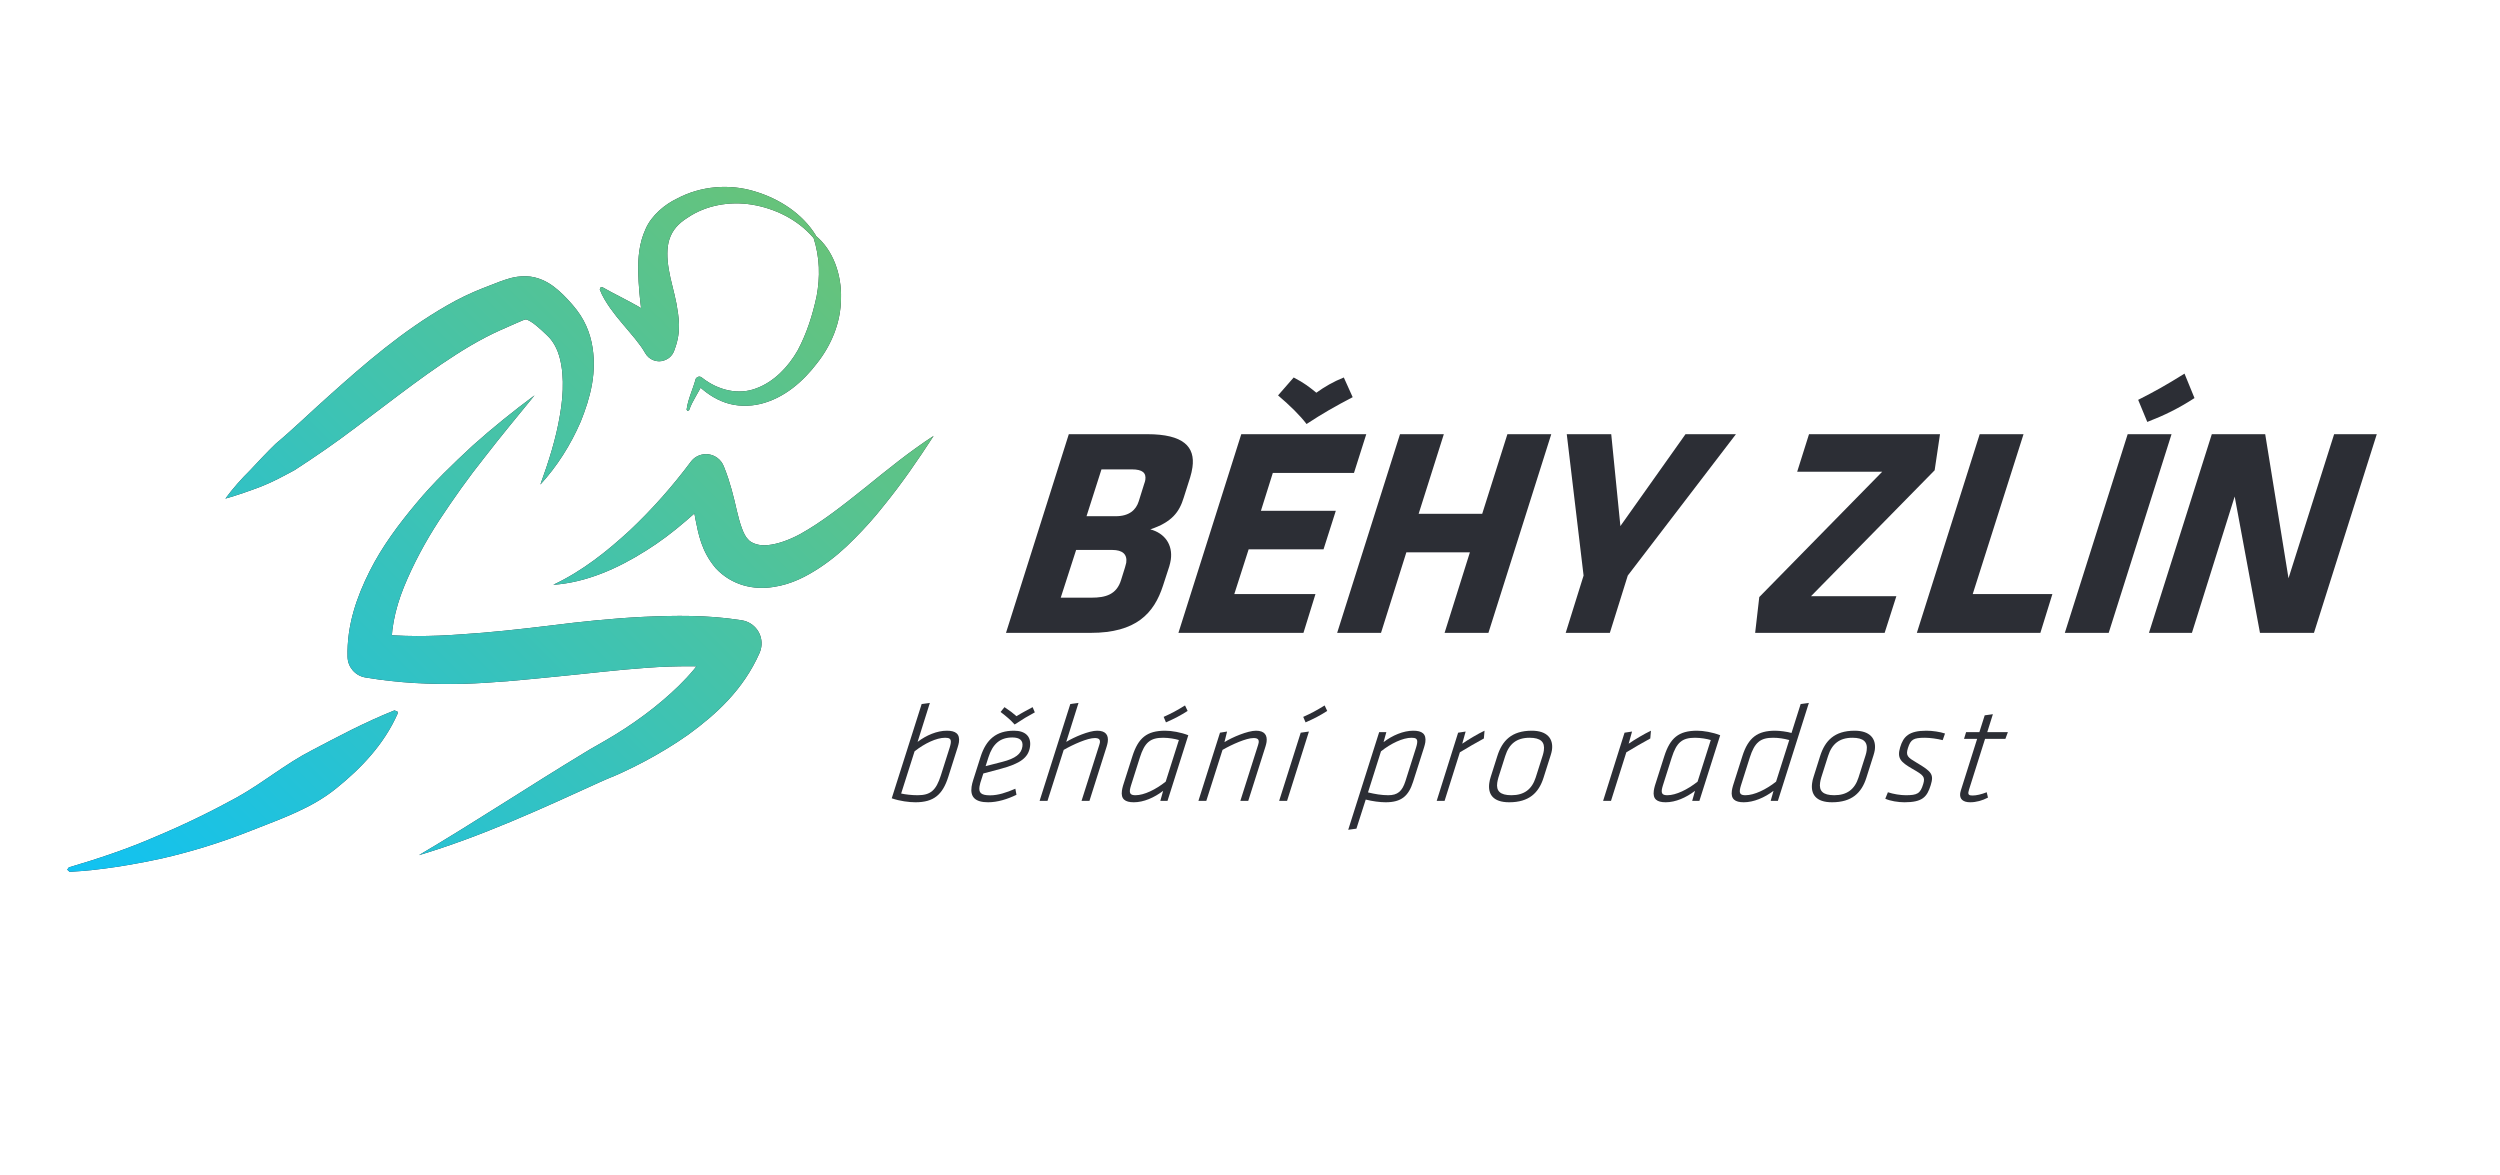 <svg version="1.2" baseProfile="tiny-ps" xmlns="http://www.w3.org/2000/svg" viewBox="0 0 868 408" width="868" height="408">
	<title>behani-zlin-logo-ai</title>
	<defs>
		<linearGradient id="grd1" gradientUnits="userSpaceOnUse"  x1="16.397" y1="293.347" x2="255.567" y2="54.177">
			<stop offset="0" stop-color="#10c2f3"  />
			<stop offset="1" stop-color="#66c37b"  />
		</linearGradient>
		<linearGradient id="grd2" gradientUnits="userSpaceOnUse"  x1="18.976" y1="297.598" x2="259.621" y2="56.953">
			<stop offset="0" stop-color="#10c2f3"  />
			<stop offset="1" stop-color="#66c37b"  />
		</linearGradient>
		<linearGradient id="grd3" gradientUnits="userSpaceOnUse"  x1="-18.873" y1="259.864" x2="221.612" y2="19.379">
			<stop offset="0" stop-color="#10c2f3"  />
			<stop offset="1" stop-color="#66c37b"  />
		</linearGradient>
		<linearGradient id="grd4" gradientUnits="userSpaceOnUse"  x1="55.763" y1="329.995" x2="292.906" y2="92.852">
			<stop offset="0" stop-color="#10c2f3"  />
			<stop offset="1" stop-color="#66c37b"  />
		</linearGradient>
		<linearGradient id="grd5" gradientUnits="userSpaceOnUse"  x1="10.391" y1="280.154" x2="244.032" y2="46.513">
			<stop offset="0" stop-color="#10c2f3"  />
			<stop offset="1" stop-color="#66c37b"  />
		</linearGradient>
		<linearGradient id="grd6" gradientUnits="userSpaceOnUse"  x1="39.481" y1="316.749" x2="279.107" y2="77.123">
			<stop offset="0" stop-color="#10c2f3"  />
			<stop offset="1" stop-color="#66c37b"  />
		</linearGradient>
	</defs>
	<style>
		tspan { white-space:pre }
		.shp0 { fill: #2c2e35 } 
		.shp1 { fill: url(#grd1) } 
		.shp2 { fill: url(#grd2) } 
		.shp3 { fill: url(#grd3) } 
		.shp4 { fill: url(#grd4) } 
		.shp5 { fill: url(#grd5) } 
		.shp6 { fill: url(#grd6) } 
	</style>
	<g id="Layer 1">
		<g id="&lt;Group&gt;">
			<g id="&lt;Group&gt;">
				<path id="&lt;Path&gt;" class="shp0" d="M185.6 137.26C179.76 144.4 173.9 151.47 168.33 158.68C162.64 165.79 157.42 173.21 152.5 180.65C147.63 188.12 143.45 195.95 140.23 203.82C137.05 211.68 135.36 219.86 136.08 227.15L129.47 219.99C139.43 221.12 149.63 221.02 159.9 220.26C170.18 219.62 180.59 218.46 191.15 217.18C201.7 215.84 212.45 214.71 223.43 214.17C234.39 213.67 245.65 213.51 256.91 215.27L257.55 215.37C261.99 216.06 265.02 220.22 264.32 224.65C264.21 225.35 264 226.05 263.73 226.67C258.06 239.52 248.62 248.02 239.01 255.03C234.12 258.48 229.05 261.54 223.87 264.3C221.28 265.68 218.65 266.99 216 268.21C214.67 268.83 213.32 269.42 211.96 269.96L210.21 270.69L208.28 271.55C187.92 280.84 167.17 290.41 145.44 296.92C164.95 285.4 183.54 273.07 202.91 261.35L204.72 260.25L206.74 259.09L210.25 257.08C212.58 255.74 214.88 254.32 217.13 252.85C221.62 249.9 225.94 246.72 229.95 243.31C237.9 236.58 245.19 228.74 248.04 220.57L254.87 231.97C244.95 231.16 234.79 231.09 224.49 231.86C214.18 232.58 203.75 233.9 193.12 234.91C182.49 235.97 171.69 237.1 160.67 237.43C149.67 237.64 138.44 237.17 127.29 235.28L126.83 235.21C123.3 234.61 120.76 231.58 120.67 228.12C120.36 217.03 123.95 207.1 128.32 198.38C132.73 189.59 138.52 181.94 144.54 174.72C150.55 167.48 157.31 161.02 164.1 154.73C171.01 148.55 178.2 142.76 185.6 137.26Z" />
				<path id="&lt;Path&gt;" class="shp0" d="M138.05 247.78C133.37 258.36 125.49 266.66 116.87 273.6C108.24 280.68 97.51 284.29 87.38 288.31C77.22 292.37 66.78 295.62 56.21 298.05C45.59 300.33 34.91 302.13 24.16 302.7L23.33 301.95L23.9 301.16C34.13 298.14 44.16 294.78 53.82 290.58C63.52 286.52 72.94 281.97 82.05 276.97C91.17 271.92 99.12 265.19 108.24 260.53C117.38 255.74 126.37 250.9 136.97 246.64L138.06 247.11L138.05 247.78Z" />
				<path id="&lt;Path&gt;" class="shp0" d="M187.61 168.24C190.54 160.2 193.06 152.22 194.39 144.23C195.8 136.35 195.93 128.2 193.64 122.09C193.06 120.59 192.32 119.24 191.44 118.09C190.57 116.93 189.59 116.12 188.04 114.65C186.68 113.4 185.25 112.23 184.1 111.55C182.85 110.82 182.41 110.85 182.39 110.95C182.25 110.77 177.27 113.1 173.63 114.67C170.04 116.28 166.79 118.02 163.32 120.03C149.72 128.08 136.8 138.51 123.3 148.57C116.58 153.66 109.55 158.52 102.28 163.22C98.62 165.18 94.83 167.3 90.61 168.94C86.56 170.48 82.54 171.89 78.25 173.12C80.87 169.56 83.82 166.25 86.86 163.25C89.66 160.24 92.51 157.2 95.63 154.15C101.92 148.89 107.89 143.04 114.18 137.46C126.72 126.24 139.71 114.93 155.26 106.03C159.07 103.82 163.35 101.75 167.53 100.11L173.48 97.8C175.63 97.06 178.42 95.86 182.57 95.91C186.82 96 190.33 98 192.49 99.69C194.76 101.45 196.41 103.18 197.99 104.94C199.37 106.46 201.27 108.77 202.58 111.22C203.91 113.65 204.82 116.22 205.38 118.76C207.58 129.04 204.88 138.24 201.62 146.39C198.1 154.52 193.42 161.91 187.61 168.24Z" />
				<path id="&lt;Path&gt;" class="shp0" d="M192.09 203.04C202.29 198.24 210.73 191.44 218.64 184.18C226.45 176.82 233.57 168.74 239.84 160.34C242.01 157.41 246.15 156.81 249.07 158.99C250.07 159.73 250.8 160.7 251.24 161.78L251.44 162.27C253.54 167.48 254.78 172.68 255.82 177.27C256.89 181.84 258.16 185.75 259.66 187.19C260.77 188.68 263.83 189.65 266.64 189.26C269.99 188.92 273.87 187.55 277.69 185.51C285.34 181.29 292.9 175.29 300.48 169.23C308.04 163.11 315.76 156.81 324.16 151.33C318.71 159.73 313.14 167.84 306.83 175.59C303.74 179.53 300.39 183.27 296.78 186.9C293.2 190.58 289.24 194.02 284.68 197.05C280.13 200.03 274.92 202.87 268.49 203.8C261.67 204.9 254.12 203.25 248.55 197.34C243.43 191.33 242.48 185.21 241.47 180.33C240.5 175.34 239.95 170.86 238.75 166.81L250.35 168.75C246.52 173.2 242.42 177.28 237.98 181C233.6 184.76 229.01 188.27 224.09 191.3C214.43 197.41 203.45 202.27 192.09 203.04Z" />
				<path id="&lt;Path&gt;" class="shp0" d="M209.14 99.71C211.32 100.95 213.26 101.96 215.35 103.04C217.39 104.13 219.47 105.15 221.5 106.34C225.61 108.67 229.85 111.4 233.54 115.79L223.28 117.19C223.58 115.39 223.15 111.49 222.64 107.52C222.14 103.48 221.69 99.04 221.59 94.36C221.5 89.72 221.85 84.57 224.1 79.63C226.21 74.67 231.02 70.88 234.94 69.02C243.42 64.46 253.43 63.8 262.08 66.46C270.69 69.05 278.58 74.19 283.24 81.7L283.05 82.53L282.25 82.39C276.8 76.09 268.9 72.33 261.03 71.04C253.13 69.78 245.03 71.33 238.83 75.51C235.32 77.71 233.45 79.99 232.43 83.05C231.45 86.07 231.57 89.68 232.19 93.47C232.81 97.29 234.06 101.21 234.9 105.57C235.6 109.94 236.67 114.78 234.28 121.19L234.05 121.83C232.97 124.7 229.78 126.15 226.92 125.08C225.64 124.61 224.64 123.7 224.01 122.59C222.26 119.45 219.3 116.19 216.31 112.62C214.78 110.87 213.29 108.96 211.86 106.98C210.49 105 209.08 102.79 208.25 100.52L208.23 100.48L208.61 99.67L209.14 99.71Z" />
				<path id="&lt;Path&gt;" class="shp0" d="M238.39 142.17C238.87 138.52 240.64 134.99 241.47 131.79C241.65 131.06 242.4 130.61 243.14 130.8L243.64 131.05L243.79 131.17C249.38 135.58 256.5 137.2 262.57 134.84C268.69 132.6 273.65 127.46 276.97 121.64C280.15 115.66 282.16 109.27 283.54 102.8C284.74 96.26 284.73 89.51 282.38 82.3L282.67 81.7L283.12 81.78C289.31 86.77 292.24 95.47 292 103.59C291.96 111.86 288.68 119.78 283.67 126.11C278.82 132.47 272.35 138.15 264.16 140.21C260.11 141.2 255.72 141.13 251.83 139.78C247.92 138.43 244.61 136.05 241.88 133.32L244.2 132.69C242.6 136.29 240.45 138.98 239.26 142.42L238.68 142.69L238.38 142.2L238.39 142.17Z" />
			</g>
			<g id="&lt;Group&gt;">
				<path id="&lt;Path&gt;" class="shp1" d="M185.6 137.26C179.76 144.4 173.9 151.47 168.33 158.68C162.64 165.79 157.42 173.21 152.5 180.65C147.63 188.12 143.45 195.95 140.23 203.82C137.05 211.68 135.36 219.86 136.08 227.15L129.47 219.99C139.43 221.12 149.63 221.02 159.9 220.26C170.18 219.62 180.59 218.46 191.15 217.18C201.7 215.84 212.45 214.71 223.43 214.17C234.39 213.67 245.65 213.51 256.91 215.27L257.55 215.37C261.99 216.06 265.02 220.22 264.32 224.65C264.21 225.35 264 226.05 263.73 226.67C258.06 239.52 248.62 248.02 239.01 255.03C234.12 258.48 229.05 261.54 223.87 264.3C221.28 265.68 218.65 266.99 216 268.21C214.67 268.83 213.32 269.42 211.96 269.96L210.21 270.69L208.28 271.55C187.92 280.84 167.17 290.41 145.44 296.92C164.95 285.4 183.54 273.07 202.91 261.35L204.72 260.25L206.74 259.09L210.25 257.08C212.58 255.74 214.88 254.32 217.13 252.85C221.62 249.9 225.94 246.72 229.95 243.31C237.9 236.58 245.19 228.74 248.04 220.57L254.87 231.97C244.95 231.16 234.79 231.09 224.49 231.86C214.18 232.58 203.75 233.9 193.12 234.91C182.49 235.97 171.69 237.1 160.67 237.43C149.67 237.64 138.44 237.17 127.29 235.28L126.83 235.21C123.3 234.61 120.76 231.58 120.67 228.12C120.36 217.03 123.95 207.1 128.32 198.38C132.73 189.59 138.52 181.94 144.54 174.72C150.55 167.48 157.31 161.02 164.1 154.73C171.01 148.55 178.2 142.76 185.6 137.26Z" />
				<path id="&lt;Path&gt;" class="shp2" d="M138.05 247.78C133.37 258.36 125.49 266.66 116.87 273.6C108.24 280.68 97.51 284.29 87.38 288.31C77.22 292.37 66.78 295.62 56.21 298.05C45.59 300.33 34.91 302.13 24.16 302.7L23.33 301.95L23.9 301.16C34.13 298.14 44.16 294.78 53.82 290.58C63.52 286.52 72.94 281.97 82.05 276.97C91.17 271.92 99.12 265.19 108.24 260.53C117.38 255.74 126.37 250.9 136.97 246.64L138.06 247.11L138.05 247.78Z" />
				<path id="&lt;Path&gt;" class="shp3" d="M187.61 168.24C190.54 160.2 193.06 152.22 194.39 144.23C195.8 136.35 195.93 128.2 193.64 122.09C193.06 120.59 192.32 119.24 191.44 118.09C190.57 116.93 189.59 116.12 188.04 114.65C186.68 113.4 185.25 112.23 184.1 111.55C182.85 110.82 182.41 110.85 182.39 110.95C182.25 110.77 177.27 113.1 173.63 114.67C170.04 116.28 166.79 118.02 163.32 120.03C149.72 128.08 136.8 138.51 123.3 148.57C116.58 153.66 109.55 158.52 102.28 163.22C98.62 165.18 94.83 167.3 90.61 168.94C86.56 170.48 82.54 171.89 78.25 173.12C80.87 169.56 83.82 166.25 86.86 163.25C89.66 160.24 92.51 157.2 95.63 154.15C101.92 148.89 107.89 143.04 114.18 137.46C126.72 126.24 139.71 114.93 155.26 106.03C159.07 103.82 163.35 101.75 167.53 100.11L173.48 97.8C175.63 97.06 178.42 95.86 182.57 95.91C186.82 96 190.33 98 192.49 99.69C194.76 101.45 196.41 103.18 197.99 104.94C199.37 106.46 201.27 108.77 202.58 111.22C203.91 113.65 204.82 116.22 205.38 118.76C207.58 129.04 204.88 138.24 201.62 146.39C198.1 154.52 193.42 161.91 187.61 168.24Z" />
				<path id="&lt;Path&gt;" class="shp4" d="M192.09 203.04C202.29 198.24 210.73 191.44 218.64 184.18C226.45 176.82 233.57 168.74 239.84 160.34C242.01 157.41 246.15 156.81 249.07 158.99C250.07 159.73 250.8 160.7 251.24 161.78L251.44 162.27C253.54 167.48 254.78 172.68 255.82 177.27C256.89 181.84 258.16 185.75 259.66 187.19C260.77 188.68 263.83 189.65 266.64 189.26C269.99 188.92 273.87 187.55 277.69 185.51C285.34 181.29 292.9 175.29 300.48 169.23C308.04 163.11 315.76 156.81 324.16 151.33C318.71 159.73 313.14 167.84 306.83 175.59C303.74 179.53 300.39 183.27 296.78 186.9C293.2 190.58 289.24 194.02 284.68 197.05C280.13 200.03 274.92 202.87 268.49 203.8C261.67 204.9 254.12 203.25 248.55 197.34C243.43 191.33 242.48 185.21 241.47 180.33C240.5 175.34 239.95 170.86 238.75 166.81L250.35 168.75C246.52 173.2 242.42 177.28 237.98 181C233.6 184.76 229.01 188.27 224.09 191.3C214.43 197.41 203.45 202.27 192.09 203.04Z" />
				<path id="&lt;Path&gt;" class="shp5" d="M209.14 99.71C211.32 100.95 213.26 101.96 215.35 103.04C217.39 104.13 219.47 105.15 221.5 106.34C225.61 108.67 229.85 111.4 233.54 115.79L223.28 117.19C223.58 115.39 223.15 111.49 222.64 107.52C222.14 103.48 221.69 99.04 221.59 94.36C221.5 89.72 221.85 84.57 224.1 79.63C226.21 74.67 231.02 70.88 234.94 69.02C243.42 64.46 253.43 63.8 262.08 66.46C270.69 69.05 278.58 74.19 283.24 81.7L283.05 82.53L282.25 82.39C276.8 76.09 268.9 72.33 261.03 71.04C253.13 69.78 245.03 71.33 238.83 75.51C235.32 77.71 233.45 79.99 232.43 83.05C231.45 86.07 231.57 89.68 232.19 93.47C232.81 97.29 234.06 101.21 234.9 105.57C235.6 109.94 236.67 114.78 234.28 121.19L234.05 121.83C232.97 124.7 229.78 126.15 226.92 125.08C225.64 124.61 224.64 123.7 224.01 122.59C222.26 119.45 219.3 116.19 216.31 112.62C214.78 110.87 213.29 108.96 211.86 106.98C210.49 105 209.08 102.79 208.25 100.52L208.23 100.48L208.61 99.67L209.14 99.71Z" />
				<path id="&lt;Path&gt;" class="shp6" d="M238.39 142.17C238.87 138.52 240.64 134.99 241.47 131.79C241.65 131.06 242.4 130.61 243.14 130.8L243.64 131.05L243.79 131.17C249.38 135.58 256.5 137.2 262.57 134.84C268.69 132.6 273.65 127.46 276.97 121.64C280.15 115.66 282.16 109.27 283.54 102.8C284.74 96.26 284.73 89.51 282.38 82.3L282.67 81.7L283.12 81.78C289.31 86.77 292.24 95.47 292 103.59C291.96 111.86 288.68 119.78 283.67 126.11C278.82 132.47 272.35 138.15 264.16 140.21C260.11 141.2 255.72 141.13 251.83 139.78C247.92 138.43 244.61 136.05 241.88 133.32L244.2 132.69C242.6 136.29 240.45 138.98 239.26 142.42L238.68 142.69L238.38 142.2L238.39 142.17Z" />
			</g>
		</g>
		<g id="&lt;Group&gt;">
			<path id="&lt;Compound Path&gt;" fill-rule="evenodd" class="shp0" d="M320 244.44L322.85 244.05L318.59 257.58C321.61 255.27 325.36 253.7 328.75 253.7C331.78 253.7 333.35 254.78 332.94 257.72C332.86 258.26 332.68 258.85 332.49 259.49L329.24 269.73C327.3 275.85 324.27 278.55 317.85 278.55C315.65 278.55 312.42 278.15 309.61 277.17L320 244.44ZM312.88 275.51C314.36 275.85 316.63 276.1 318.59 276.1C323.05 276.1 324.99 274.48 326.66 269.24L329.75 259.49C329.93 258.9 330.04 258.45 330.1 258.01C330.31 256.5 329.63 256.15 328.16 256.15C325.12 256.15 321.02 258.11 317.54 260.86L312.88 275.51Z" />
			<path id="&lt;Compound Path&gt;" fill-rule="evenodd" class="shp0" d="M340.36 271.83C340.25 272.28 340.13 272.72 340.08 273.11C339.8 275.12 340.44 276.14 343.77 276.14C346.52 276.14 349.39 275.21 352.53 273.84L352.92 275.95C349.81 277.47 346.33 278.55 343.09 278.55C338.63 278.55 336.82 276.78 337.33 273.16C337.43 272.42 337.64 271.64 337.9 270.81L340.46 262.77C342.39 256.69 345.94 253.7 352.07 253.7C355.95 253.7 358.12 255.67 357.62 259.24C357.08 263.06 354.25 265.12 347.47 266.93C344.28 267.78 342.26 268.32 341.41 268.55L340.36 271.83ZM354.98 259.19C355.28 257.04 354 256.05 351.5 256.05C347.23 256.05 344.67 258.26 343.17 262.97L342.21 266C342.85 265.84 344.77 265.35 347.95 264.53C352.58 263.36 354.62 261.74 354.98 259.19ZM352.93 248.66C355.08 247.33 356.39 246.69 358.52 245.52L359.29 247.33C356.75 248.7 355.25 249.59 352.28 251.55C350.8 249.88 349.48 248.8 347.4 247.19L348.76 245.52C350.69 246.79 351.75 247.63 352.93 248.66Z" />
			<path id="&lt;Compound Path&gt;" class="shp0" d="M381.67 258.65C381.76 258.36 381.85 258.07 381.88 257.87C382.04 256.69 381.47 256.25 380.09 256.25C377.6 256.25 372.63 258.45 369.32 260.36L363.69 278.06L360.95 278.06L371.61 244.44L374.46 244.05L370.2 257.58C372.94 255.91 378.1 253.7 380.94 253.7C383.89 253.7 384.95 255.22 384.61 257.62C384.55 258.01 384.42 258.6 384.25 259.14L378.26 278.06L375.51 278.06L381.67 258.65Z" />
			<path id="&lt;Compound Path&gt;" fill-rule="evenodd" class="shp0" d="M403.84 274.58C400.76 276.93 397.1 278.55 393.67 278.55C390.63 278.55 389.12 277.47 389.53 274.53C389.6 273.99 389.74 273.4 389.92 272.76L393.18 262.53C395.19 256.25 398.14 253.7 404.56 253.7C406.77 253.7 409.93 254.24 412.58 255.27L405.36 278.06L402.86 278.06L403.84 274.58ZM409.31 256.94C408.04 256.54 405.79 256.15 403.83 256.15C399.37 256.15 397.42 257.77 395.76 263.01L392.67 272.76C392.49 273.35 392.38 273.79 392.32 274.19C392.11 275.7 392.79 276.1 394.26 276.1C397.25 276.1 401.25 274.14 404.73 271.39L409.31 256.94ZM404.02 248.9C406.84 247.63 408.49 246.75 411.44 244.93L412.34 246.84C409.71 248.51 407.91 249.44 404.82 250.81L404.02 248.9Z" />
			<path id="&lt;Compound Path&gt;" class="shp0" d="M436.81 258.65C436.9 258.36 436.99 258.07 437.01 257.87C437.18 256.69 436.61 256.25 435.23 256.25C432.73 256.25 427.76 258.45 424.46 260.36L418.83 278.06L416.09 278.06L423.58 254.39L426.04 253.99L425.13 257.67C427.77 256 433.19 253.7 436.08 253.7C439.02 253.7 440.08 255.22 439.75 257.62C439.69 258.01 439.56 258.6 439.39 259.14L433.39 278.06L430.65 278.06L436.81 258.65Z" />
			<path id="&lt;Compound Path&gt;" class="shp0" d="M451.61 254.39L454.46 253.99L446.87 278.06L444.12 278.06L451.61 254.39ZM452.48 248.9C455.31 247.63 456.96 246.75 459.91 244.93L460.81 246.84C458.18 248.51 456.38 249.44 453.29 250.81L452.48 248.9Z" />
			<path id="&lt;Compound Path&gt;" fill-rule="evenodd" class="shp0" d="M480.37 257.67C483.44 255.32 487.25 253.7 490.68 253.7C493.72 253.7 495.28 254.78 494.87 257.72C494.79 258.26 494.62 258.85 494.43 259.49L490.64 271.39C489.06 276.39 486.55 278.55 481.11 278.55C479.1 278.55 476.55 278.21 474.18 277.61L470.95 287.71L468.1 288.1L478.85 254.19L481.34 254.19L480.37 257.67ZM474.97 275.12C477.34 275.7 479.69 276.1 481.99 276.1C485.28 276.1 486.84 274.73 487.97 271.2L491.68 259.49C491.86 258.9 491.97 258.45 492.03 258.01C492.25 256.5 491.56 256.15 490.09 256.15C487.05 256.15 482.95 258.11 479.48 260.86L474.97 275.12Z" />
			<path id="&lt;Compound Path&gt;" class="shp0" d="M515.2 256.4C512.38 257.92 509.66 259.53 506.87 261.2L501.56 278.06L498.82 278.06L506.26 254.39L508.87 253.99L507.69 258.21C509.69 256.84 513.12 254.78 515.43 253.7L515.2 256.4Z" />
			<path id="&lt;Compound Path&gt;" fill-rule="evenodd" class="shp0" d="M517.08 271.88C517.18 271.2 517.33 270.46 517.58 269.73L519.88 262.47C521.54 257.23 524.78 253.7 531.84 253.7C537.14 253.7 539.4 256.44 538.84 260.42C538.76 261 538.58 261.59 538.39 262.23L535.92 270.02C534.25 275.31 530.85 278.55 523.99 278.55C518.35 278.55 516.54 275.7 517.08 271.88ZM535.65 262.23C535.83 261.64 535.95 261.1 536.03 260.56C536.44 257.62 534.93 256.15 531.06 256.15C526.55 256.15 523.94 258.31 522.62 262.47L520.24 269.97C520.05 270.61 519.92 271.24 519.84 271.78C519.45 274.58 520.75 276.1 524.77 276.1C529.19 276.1 531.88 274.04 533.19 269.97L535.65 262.23Z" />
			<path id="&lt;Compound Path&gt;" class="shp0" d="M572.98 256.4C570.17 257.92 567.44 259.53 564.66 261.2L559.34 278.06L556.6 278.06L564.04 254.39L566.65 253.99L565.47 258.21C567.47 256.84 570.9 254.78 573.21 253.7L572.98 256.4Z" />
			<path id="&lt;Compound Path&gt;" fill-rule="evenodd" class="shp0" d="M588.51 274.58C585.43 276.93 581.77 278.55 578.34 278.55C575.3 278.55 573.79 277.47 574.2 274.53C574.27 273.99 574.41 273.4 574.59 272.76L577.85 262.53C579.86 256.25 582.81 253.7 589.23 253.7C591.44 253.7 594.6 254.24 597.25 255.27L590.03 278.06L587.53 278.06L588.51 274.58ZM593.98 256.94C592.71 256.54 590.46 256.15 588.5 256.15C584.04 256.15 582.09 257.77 580.43 263.01L577.34 272.76C577.16 273.35 577.05 273.79 576.99 274.19C576.78 275.7 577.46 276.1 578.93 276.1C581.92 276.1 585.92 274.14 589.4 271.39L593.98 256.94Z" />
			<path id="&lt;Compound Path&gt;" fill-rule="evenodd" class="shp0" d="M615.76 274.58C612.68 276.93 608.87 278.55 605.45 278.55C602.41 278.55 600.89 277.47 601.3 274.53C601.38 273.99 601.51 273.4 601.7 272.76L604.95 262.53C606.99 256.05 610.26 253.7 616.34 253.7C617.91 253.7 620.6 254.05 622.01 254.49L625.19 244.44L628.04 244.05L617.28 278.06L614.78 278.06L615.76 274.58ZM621.23 256.94C619.39 256.44 617.51 256.15 615.6 256.15C611.24 256.15 609.21 257.72 607.53 263.01L604.44 272.76C604.26 273.35 604.15 273.79 604.1 274.19C603.88 275.7 604.56 276.1 606.03 276.1C609.07 276.1 613.17 274.14 616.65 271.39L621.23 256.94Z" />
			<path id="&lt;Compound Path&gt;" fill-rule="evenodd" class="shp0" d="M629.17 271.88C629.26 271.2 629.42 270.46 629.67 269.73L631.96 262.47C633.63 257.23 636.87 253.7 643.93 253.7C649.22 253.7 651.49 256.44 650.93 260.42C650.85 261 650.67 261.59 650.48 262.23L648.01 270.02C646.34 275.31 642.94 278.55 636.08 278.55C630.44 278.55 628.63 275.7 629.17 271.88ZM647.73 262.23C647.92 261.64 648.04 261.1 648.11 260.56C648.53 257.62 647.02 256.15 643.15 256.15C638.64 256.15 636.03 258.31 634.71 262.47L632.33 269.97C632.14 270.61 632 271.24 631.93 271.78C631.54 274.58 632.84 276.1 636.86 276.1C641.27 276.1 643.97 274.04 645.27 269.97L647.73 262.23Z" />
			<path id="&lt;Compound Path&gt;" class="shp0" d="M654.57 277.32L655.48 275.07C657.35 275.7 659.85 276.1 661.66 276.1C665.68 276.1 666.74 275.56 667.75 272.18C668.49 269.73 667.84 269.14 664.07 266.99C659.81 264.53 658.61 263.26 659.74 259.44C660.85 255.71 662.8 253.7 668.83 253.7C670.94 253.7 673.58 254.09 675.31 254.68L674.5 256.98C672.65 256.5 670.1 256.15 668.34 256.15C664.32 256.15 663.4 256.74 662.45 259.68C661.57 262.43 662.38 262.97 665.5 264.83C670.71 267.92 671.5 268.89 670.34 272.62C669.07 276.74 667.44 278.55 661.22 278.55C659.06 278.55 656.28 278.11 654.57 277.32Z" />
			<path id="&lt;Compound Path&gt;" class="shp0" d="M680.58 275.36C680.63 275.07 680.72 274.77 680.81 274.43L686.46 256.54L681.91 256.54L682.63 254.19L687.24 254.19L689.09 248.36L691.93 247.97L689.98 254.19L697.14 254.19L696.27 256.54L689.21 256.54L683.65 274.14C683.55 274.48 683.46 274.77 683.43 275.02C683.29 275.95 683.75 276.2 684.88 276.2C686.2 276.2 687.93 275.8 689.79 275.07L690.22 276.93C688.26 277.96 686.12 278.55 684.06 278.55C681.65 278.55 680.28 277.51 680.58 275.36Z" />
		</g>
		<g id="&lt;Group&gt;">
			<path id="&lt;Compound Path&gt;" fill-rule="evenodd" class="shp0" d="M349.28 219.73L371.09 150.75L398.34 150.75C410.87 150.75 415.03 155.09 414.02 162.24C413.86 163.38 413.6 164.52 413.22 165.77L410.98 172.81C409.46 177.78 406.89 181.3 399.39 183.79C404.38 185.13 407.25 189.07 406.5 194.35C406.4 195.08 406.2 195.81 405.98 196.63L403.79 203.36C400.67 213 394.44 219.73 378.7 219.73L349.28 219.73ZM391.03 195.39C391.44 192.49 389.79 190.94 386.16 190.94L373.63 190.94L368.29 207.51L378.96 207.51C383.83 207.51 387.71 206.47 389.26 201.3L390.59 197.05C390.78 196.43 390.98 195.7 391.03 195.39ZM397.25 168.04C397.43 167.53 397.61 167.01 397.66 166.59C398 164.21 396.72 162.97 392.99 162.97L382.43 162.97L377.24 179.23L387.4 179.23C392.06 179.23 394.43 177.05 395.37 174.05L397.25 168.04Z" />
			<path id="&lt;Compound Path&gt;" class="shp0" d="M430.97 150.75L474.37 150.75L470.1 164.21L441.92 164.21L437.79 177.36L463.79 177.36L459.53 190.73L433.53 190.73L428.55 206.26L456.73 206.26L452.56 219.73L409.15 219.73L430.97 150.75ZM457.03 136.35C459.91 134.28 462.95 132.51 466.57 131.06L469.65 137.9C463.5 141.11 459.33 143.49 453.63 147.22C451.45 144.32 447.99 140.9 443.74 137.28L449.17 131.06C452.93 133.03 454.61 134.38 457.03 136.35Z" />
			<path id="&lt;Compound Path&gt;" class="shp0" d="M510.35 191.76L488.29 191.76L479.49 219.73L464.26 219.73L486.08 150.75L501.3 150.75L492.55 178.4L514.62 178.4L523.37 150.75L538.6 150.75L516.78 219.73L501.56 219.73L510.35 191.76Z" />
			<path id="&lt;Compound Path&gt;" class="shp0" d="M558.94 219.73L543.61 219.73L549.82 199.84L543.98 150.75L559.42 150.75L562.6 182.65L585.21 150.75L602.72 150.75L565.16 199.84L558.94 219.73Z" />
			<path id="&lt;Compound Path&gt;" class="shp0" d="M610.82 207.3L653.5 163.79L623.98 163.79L628.09 150.75L673.57 150.75L671.71 163.28L628.79 206.99L658.42 206.99L654.35 219.73L609.39 219.73L610.82 207.3Z" />
			<path id="&lt;Compound Path&gt;" class="shp0" d="M687.35 150.75L702.57 150.75L684.93 206.26L712.59 206.26L708.42 219.73L665.53 219.73L687.35 150.75Z" />
			<path id="&lt;Compound Path&gt;" class="shp0" d="M738.73 150.75L753.96 150.75L732.14 219.73L716.91 219.73L738.73 150.75ZM742.37 138.83C748.28 135.83 751.99 133.76 758.46 129.72L761.93 138.21C756.47 141.74 751.68 144.12 745.54 146.5L742.37 138.83Z" />
			<path id="&lt;Compound Path&gt;" class="shp0" d="M775.88 172.39L761.04 219.73L746.12 219.73L767.94 150.75L786.48 150.75L794.57 200.77L810.41 150.75L825.22 150.75L803.41 219.73L784.66 219.73L775.88 172.39Z" />
		</g>
	</g>
</svg>